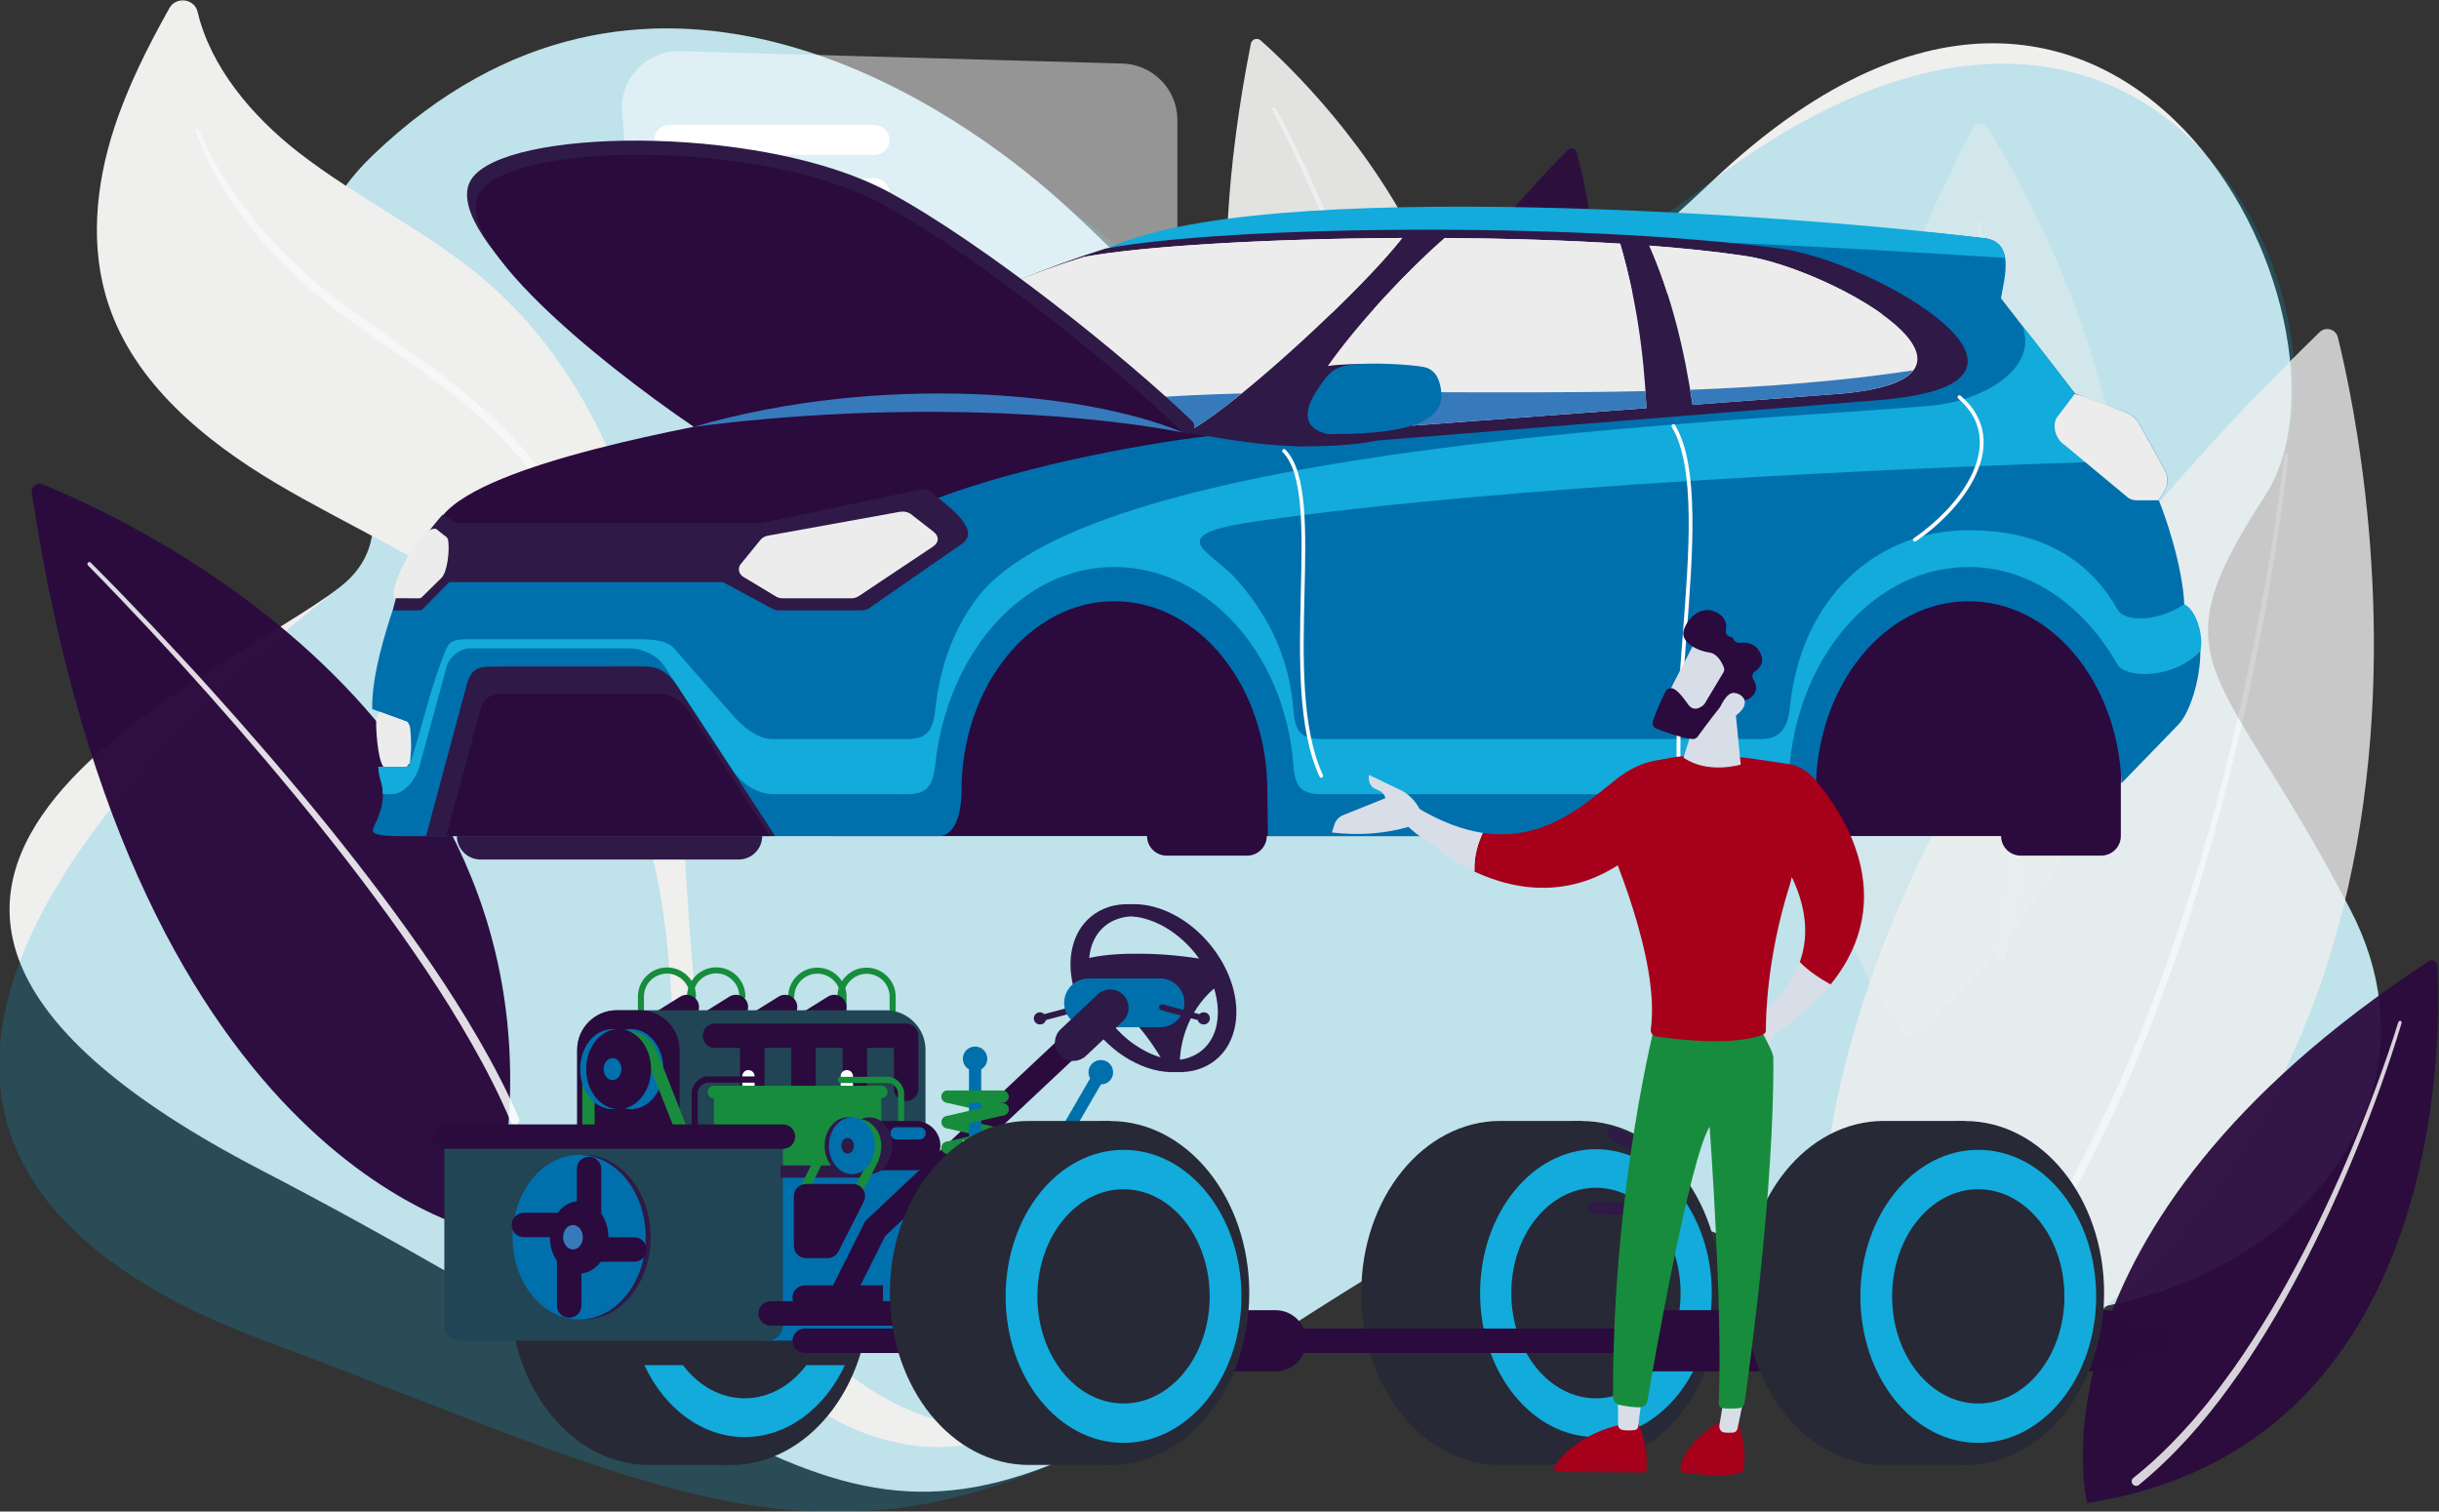 <svg width="313" height="194" viewBox="0 0 313 194" fill="none" xmlns="http://www.w3.org/2000/svg">
<rect x="0" y="0" width="313" height="194" fill="#333333" stroke="none"/>
<path d="M47.858 19.915C25.91 40.924 59.026 63.334 43.645 75.336C28.248 87.337 -37.272 113.39 33.422 150.132C104.117 186.873 109.065 206.909 155.323 176.88C201.582 146.85 196.755 149.854 237.796 164.781C278.836 179.709 318.237 148.803 301.66 116.83C285.084 84.858 276.126 85.94 290.658 63.655C305.191 41.37 271.928 -26.084 219.858 23.127C167.787 72.338 159.749 46.173 134.546 24.471C120.903 12.722 82.544 -13.293 47.858 19.915Z" fill="#EFEFEE"/>
<path opacity="0.2" d="M47.858 19.915C25.91 40.924 59.026 63.334 43.645 75.336C28.248 87.337 -40.665 144.312 34.036 172.111C88.958 192.553 109.068 206.909 155.326 176.864C201.584 146.819 196.758 149.838 237.799 164.766C278.839 179.693 318.24 148.787 301.663 116.815C285.087 84.842 276.129 85.924 290.661 63.639C305.194 41.354 277.224 -19.874 219.857 23.115C180.817 52.371 159.749 46.161 134.546 24.459C120.902 12.722 82.544 -13.293 47.858 19.915Z" fill="#00B0E3"/>
<g opacity="0.93">
<path d="M161.777 5.181C168.466 11.097 205.989 47.075 178.426 88.223C178.426 88.223 147.605 70.872 160.525 5.599C160.65 5.028 161.345 4.794 161.777 5.181Z" fill="#EFEFEE"/>
<path opacity="0.86" d="M163.292 14.12C164.697 16.752 165.99 19.456 167.242 22.185C168.478 24.914 169.662 27.659 170.76 30.444C171.859 33.229 172.901 36.03 173.862 38.872C174.823 41.697 175.699 44.567 176.476 47.449C176.879 48.89 177.227 50.346 177.574 51.787L178.063 53.977C178.228 54.697 178.354 55.446 178.494 56.166C179.052 59.092 179.496 62.042 179.746 65.021C180.288 70.938 180.122 76.954 178.801 82.734V82.746C178.732 83.052 178.926 83.37 179.233 83.439C179.54 83.507 179.859 83.314 179.928 83.008C181.236 77.064 181.333 70.938 180.736 64.949C180.457 61.943 179.972 58.977 179.386 56.023C179.233 55.29 179.095 54.541 178.926 53.821L178.426 51.619C178.05 50.162 177.703 48.693 177.271 47.252C176.463 44.355 175.559 41.489 174.56 38.66C173.574 35.818 172.501 33.02 171.374 30.232C170.234 27.447 169.039 24.702 167.759 21.973C166.478 19.256 165.158 16.555 163.711 13.92C163.643 13.795 163.502 13.755 163.377 13.823C163.264 13.857 163.223 13.995 163.292 14.12Z" fill="white"/>
</g>
<g opacity="0.89">
<path d="M202.332 19.553C204.445 27.328 214.934 73.118 173.587 90.634C173.587 90.634 158.901 62.264 201.193 19.247C201.553 18.873 202.192 19.041 202.332 19.553Z" fill="#2B0A3D"/>
<path opacity="0.86" d="M199.008 27.063C198.439 32.328 197.562 37.568 196.492 42.752C195.421 47.935 194.113 53.091 192.542 58.134C190.955 63.193 189.105 68.156 186.826 72.921C185.671 75.292 184.448 77.634 183.058 79.88C181.668 82.126 180.15 84.275 178.482 86.311C178.272 86.561 178.316 86.922 178.566 87.128C178.817 87.337 179.18 87.294 179.386 87.044C181.07 84.951 182.598 82.734 183.975 80.435C185.365 78.149 186.576 75.75 187.715 73.339C189.969 68.489 191.791 63.471 193.321 58.371C194.852 53.272 196.104 48.088 197.13 42.876C198.144 37.652 198.98 32.4 199.493 27.104C199.506 26.966 199.409 26.854 199.271 26.842C199.146 26.829 199.021 26.926 199.008 27.063Z" fill="white"/>
</g>
<path d="M14.648 16.449C16.401 11.085 18.958 6.013 21.741 1.039C22.589 -0.487 24.952 -0.181 25.356 1.51C27.012 8.577 32.311 14.884 38.305 19.553C45.939 25.498 54.938 29.724 62.281 36.002C77.383 48.934 83.63 68.945 86.05 88.264C88.469 107.583 87.775 127.304 92.197 146.277C94.31 155.328 97.69 164.307 103.825 171.459C109.847 178.471 118.887 183.517 128.358 183.349C128.637 183.349 128.846 183.57 128.818 183.835C128.806 183.988 128.693 184.125 128.54 184.181C117.553 188.617 104.27 183.003 97.165 173.814C90.003 164.557 87.859 152.624 86.97 141.108C86.094 129.593 86.247 117.853 82.867 106.781C79.486 95.721 72.575 85.703 63.285 78.427C54.828 71.802 44.69 67.535 35.413 62.018C26.136 56.503 17.29 49.142 13.954 39.165C11.478 31.845 12.254 23.795 14.648 16.449Z" fill="#EFEFEE"/>
<path opacity="0.5" d="M25.146 16.768C25.3 17.295 25.481 17.794 25.675 18.293L25.982 19.041L26.317 19.774C26.761 20.744 27.25 21.686 27.763 22.628C28.013 23.099 28.292 23.558 28.571 24.013C28.849 24.471 29.112 24.927 29.419 25.37L30.308 26.701C30.614 27.132 30.946 27.559 31.253 27.99C31.866 28.863 32.574 29.668 33.24 30.497C33.575 30.912 33.935 31.302 34.298 31.704L35.369 32.896C36.12 33.657 36.884 34.405 37.635 35.154L40.014 37.303C40.834 37.995 41.67 38.647 42.49 39.327C42.894 39.673 43.338 39.979 43.77 40.297L45.062 41.239C45.923 41.875 46.8 42.459 47.676 43.07L50.29 44.873C53.767 47.284 57.201 49.751 60.371 52.495C63.558 55.24 66.49 58.259 69.023 61.615C70.287 63.278 71.47 65.024 72.556 66.811C73.627 68.614 74.629 70.457 75.533 72.354C79.136 79.961 81.514 88.111 83.32 96.358C83.349 96.482 83.458 96.551 83.584 96.523C83.696 96.495 83.778 96.386 83.749 96.273C82.942 92.116 81.984 87.986 80.773 83.925C79.561 79.864 78.131 75.847 76.338 71.992C75.449 70.065 74.447 68.181 73.389 66.325C72.303 64.482 71.123 62.707 69.855 60.988C67.311 57.551 64.306 54.476 61.094 51.675C57.883 48.874 54.418 46.382 50.941 43.943L48.34 42.087C47.463 41.492 46.587 40.896 45.739 40.272L44.459 39.358C44.026 39.053 43.598 38.747 43.194 38.416C42.374 37.752 41.554 37.113 40.734 36.448L38.383 34.355C37.632 33.623 36.881 32.886 36.145 32.154L35.075 31.003C34.712 30.616 34.339 30.254 34.004 29.839C33.322 29.035 32.614 28.258 31.988 27.428C31.669 27.013 31.334 26.596 31.028 26.181L30.11 24.892C29.791 24.478 29.525 24.019 29.234 23.589C28.943 23.146 28.649 22.715 28.386 22.257C27.844 21.356 27.315 20.442 26.843 19.512L26.495 18.804L26.16 18.096C25.938 17.625 25.744 17.139 25.563 16.655V16.643C25.522 16.53 25.397 16.477 25.284 16.518C25.174 16.546 25.118 16.671 25.146 16.768Z" fill="white"/>
<g opacity="0.37">
<path d="M255.014 16.309C261.634 26.758 297.71 89.121 245.057 133.361C245.057 133.361 210.705 98.394 253.192 16.393C253.568 15.673 254.569 15.632 255.014 16.309Z" fill="#EFEFEE"/>
<path opacity="0.86" d="M253.652 28.769C254.266 32.665 254.807 36.573 255.308 40.481C255.809 44.389 256.269 48.313 256.67 52.233C257.49 60.078 258.131 67.934 258.532 75.822C258.92 83.694 259.089 91.579 258.823 99.451C258.698 103.388 258.435 107.308 258.015 111.216C257.599 115.124 257.014 119.02 256.137 122.831C256.069 123.137 256.263 123.455 256.569 123.524C256.876 123.592 257.195 123.399 257.264 123.093C258.125 119.213 258.682 115.277 259.086 111.329C259.474 107.392 259.712 103.428 259.809 99.48C260.019 91.567 259.809 83.666 259.349 75.782C258.889 67.897 258.194 60.025 257.317 52.18C256.886 48.26 256.4 44.336 255.871 40.428C255.342 36.52 254.773 32.612 254.134 28.704C254.106 28.567 253.981 28.482 253.856 28.495C253.721 28.507 253.637 28.632 253.652 28.769Z" fill="white"/>
</g>
<g opacity="0.79">
<path d="M300.02 43.294C303.97 59.273 323.191 153.235 237.949 187.038C237.949 187.038 209.328 128.43 297.682 42.63C298.461 41.866 299.769 42.24 300.02 43.294Z" fill="#EFEFEE"/>
<path opacity="0.86" d="M293.137 58.484C292.511 63.973 291.663 69.447 290.702 74.893C289.729 80.338 288.63 85.759 287.406 91.164C284.93 101.947 281.954 112.617 278.282 123.053C274.598 133.473 270.229 143.675 264.804 153.307C263.455 155.718 262.009 158.076 260.519 160.39C259.017 162.704 257.446 164.978 255.777 167.167C252.453 171.574 248.754 175.692 244.694 179.403C244.456 179.625 244.444 179.986 244.653 180.22C244.876 180.457 245.239 180.47 245.474 180.261C249.589 176.477 253.305 172.292 256.641 167.816C258.31 165.586 259.897 163.297 261.399 160.957C262.901 158.615 264.335 156.232 265.684 153.793C271.093 144.078 275.434 133.81 279.077 123.33C282.708 112.838 285.641 102.127 288.076 91.317C289.287 85.912 290.358 80.466 291.303 75.005C292.236 69.544 293.068 64.057 293.666 58.54C293.679 58.403 293.582 58.29 293.444 58.278C293.275 58.247 293.15 58.343 293.137 58.484Z" fill="white"/>
</g>
<g opacity="0.94">
<path d="M312.803 124.007C313.263 133.071 313.914 185.831 267.84 192.911C267.84 192.911 259.064 157.848 311.704 123.355C312.161 123.037 312.775 123.411 312.803 124.007Z" fill="#2B0A3D"/>
<path opacity="0.86" d="M307.767 131.212C306.931 133.941 305.986 136.645 305 139.318C304.014 142.007 302.956 144.667 301.857 147.3C300.759 149.932 299.591 152.552 298.367 155.131C297.144 157.723 295.879 160.271 294.514 162.782C293.165 165.29 291.747 167.785 290.229 170.196C288.714 172.622 287.143 175.005 285.431 177.279C285.015 177.862 284.583 178.414 284.138 178.985C283.694 179.54 283.278 180.12 282.802 180.663L281.425 182.298L279.991 183.879C278.057 185.959 276 187.924 273.775 189.686C273.525 189.88 273.484 190.254 273.69 190.491C273.884 190.741 274.26 190.781 274.498 190.575C278.99 186.889 282.843 182.522 286.207 177.853C287.919 175.526 289.475 173.112 290.977 170.661C292.48 168.209 293.87 165.698 295.206 163.15C296.543 160.614 297.807 158.023 299.003 155.418C300.198 152.814 301.338 150.178 302.424 147.518C303.51 144.857 304.524 142.181 305.497 139.48C306.458 136.779 307.375 134.063 308.196 131.318C308.236 131.193 308.155 131.056 308.03 131.012C307.948 131.006 307.807 131.087 307.767 131.212Z" fill="white"/>
</g>
<g opacity="0.98">
<path d="M5.412 62.155C16.288 66.506 78.553 94.418 62.991 158.419C62.991 158.419 17.29 150.755 4.078 63.237C3.937 62.489 4.689 61.877 5.412 62.155Z" fill="#2B0A3D"/>
<path opacity="0.86" d="M11.296 72.575C13.938 75.251 16.526 77.981 19.099 80.725C21.66 83.482 24.189 86.255 26.693 89.069C31.685 94.695 36.568 100.418 41.253 106.295C45.939 112.171 50.446 118.184 54.618 124.422C56.719 127.541 58.694 130.729 60.544 133.969C62.393 137.225 64.118 140.553 65.552 143.99C65.677 144.281 66.012 144.421 66.303 144.296C66.594 144.171 66.735 143.838 66.609 143.548C65.107 140.07 63.354 136.714 61.464 133.445C59.573 130.173 57.554 126.986 55.429 123.87C51.188 117.632 46.624 111.634 41.883 105.771C37.141 99.922 32.217 94.212 27.168 88.613C24.652 85.812 22.091 83.055 19.506 80.31C16.921 77.581 14.304 74.865 11.634 72.204C11.537 72.108 11.384 72.108 11.287 72.204C11.199 72.326 11.199 72.479 11.296 72.575Z" fill="white"/>
</g>
<path opacity="0.48" d="M151.098 15.411V40.98C151.098 45.025 147.774 48.313 143.698 48.257L89.305 47.549C85.549 47.492 82.447 44.623 82.128 40.911L79.834 14.469C79.458 10.146 82.948 6.444 87.302 6.568L143.989 8.15C147.952 8.243 151.098 11.475 151.098 15.411Z" fill="white"/>
<path d="M114.157 17.959C114.157 19.026 113.297 19.871 112.239 19.871H85.884C84.826 19.871 83.978 19.026 83.966 17.971C83.953 16.905 84.814 16.044 85.884 16.044H112.239C113.294 16.047 114.157 16.905 114.157 17.959Z" fill="white"/>
<path d="M114.157 24.805C114.157 25.872 113.297 26.717 112.239 26.717H85.884C84.826 26.717 83.978 25.872 83.966 24.818C83.953 23.751 84.814 22.89 85.884 22.89H112.239C113.294 22.893 114.157 23.751 114.157 24.805Z" fill="white"/>
<path d="M114.157 31.651C114.157 32.718 113.297 33.563 112.239 33.563H85.884C84.826 33.563 83.978 32.718 83.966 31.664C83.953 30.597 84.814 29.736 85.884 29.736H112.239C113.294 29.739 114.157 30.597 114.157 31.651Z" fill="white"/>
<path d="M114.157 38.497C114.157 39.564 113.297 40.409 112.239 40.409H85.884C84.826 40.409 83.978 39.564 83.966 38.51C83.953 37.443 84.814 36.582 85.884 36.582H112.239C113.294 36.586 114.157 37.431 114.157 38.497Z" fill="white"/>
<g opacity="0.82">
<path d="M258.309 82.444C258.394 82.54 258.491 82.609 258.601 82.665C258.713 82.721 258.851 82.762 259.004 82.79C259.158 82.818 259.324 82.831 259.505 82.831C259.505 82.943 259.493 83.04 259.493 83.136C259.493 83.233 259.48 83.33 259.48 83.442C259.105 83.442 258.785 83.401 258.507 83.305C258.228 83.221 258.006 83.096 257.84 82.93C257.658 82.765 257.533 82.556 257.452 82.307C257.37 82.057 257.327 81.779 257.327 81.461C257.327 80.975 257.439 80.604 257.646 80.338C257.853 80.073 258.175 79.952 258.607 79.952C258.817 79.952 258.995 79.992 259.136 80.064C259.277 80.136 259.399 80.229 259.499 80.342C259.596 80.454 259.665 80.579 259.709 80.716C259.749 80.853 259.777 80.993 259.777 81.118C259.777 81.271 259.749 81.424 259.709 81.549C259.668 81.674 259.596 81.798 259.499 81.882C259.402 81.979 259.277 82.048 259.123 82.104C258.97 82.16 258.788 82.172 258.582 82.172C258.525 82.172 258.457 82.16 258.372 82.144C258.288 82.132 258.219 82.104 258.15 82.076C258.172 82.222 258.228 82.347 258.309 82.444ZM258.91 81.489C258.995 81.405 259.036 81.268 259.036 81.103C259.036 81.046 259.023 80.978 259.007 80.922C258.995 80.866 258.967 80.797 258.923 80.757C258.882 80.7 258.838 80.66 258.785 80.632C258.732 80.604 258.66 80.576 258.576 80.576C258.478 80.576 258.394 80.604 258.325 80.644C258.256 80.685 258.2 80.757 258.172 80.825C258.131 80.909 258.103 80.99 258.087 81.087C258.072 81.184 258.059 81.296 258.059 81.421C258.059 81.433 258.059 81.449 258.059 81.449C258.059 81.461 258.059 81.477 258.059 81.489V81.53C258.1 81.558 258.156 81.57 258.241 81.586C258.325 81.599 258.407 81.614 258.478 81.614C258.673 81.614 258.81 81.57 258.91 81.489Z" fill="white"/>
<path d="M255.878 81.281C255.946 81.293 256.031 81.321 256.1 81.349C256.043 81.212 255.987 81.1 255.89 81.003C255.806 80.906 255.696 80.838 255.583 80.781C255.458 80.725 255.333 80.685 255.18 80.657C255.042 80.629 254.873 80.616 254.707 80.616C254.707 80.504 254.719 80.407 254.719 80.31C254.719 80.214 254.732 80.117 254.732 80.02C255.067 80.02 255.37 80.076 255.637 80.158C255.899 80.242 256.137 80.379 256.319 80.544C256.513 80.71 256.654 80.931 256.751 81.181C256.848 81.43 256.904 81.72 256.904 82.054C256.904 82.512 256.792 82.859 256.585 83.121C256.375 83.383 256.056 83.507 255.652 83.507C255.442 83.507 255.277 83.467 255.123 83.395C254.97 83.326 254.845 83.23 254.748 83.118C254.651 83.005 254.582 82.88 254.525 82.743C254.485 82.606 254.457 82.466 254.457 82.341C254.457 82.188 254.485 82.051 254.525 81.926C254.566 81.801 254.638 81.677 254.735 81.58C254.832 81.483 254.957 81.399 255.098 81.343C255.252 81.287 255.433 81.259 255.64 81.259C255.737 81.265 255.809 81.265 255.878 81.281ZM255.336 81.973C255.252 82.057 255.211 82.194 255.211 82.36C255.211 82.416 255.223 82.484 255.239 82.54C255.252 82.609 255.28 82.665 255.324 82.721C255.364 82.778 255.408 82.818 255.461 82.846C255.518 82.874 255.586 82.902 255.671 82.902C255.768 82.902 255.853 82.874 255.921 82.834C255.99 82.793 256.034 82.721 256.075 82.653C256.115 82.569 256.144 82.487 256.159 82.375C256.175 82.263 256.187 82.154 256.187 82.041C256.187 82.029 256.187 82.001 256.187 81.973C256.187 81.945 256.187 81.932 256.187 81.917C256.147 81.889 256.075 81.876 255.993 81.861C255.909 81.848 255.84 81.848 255.755 81.848C255.558 81.836 255.417 81.876 255.336 81.973Z" fill="white"/>
<path d="M252.638 80.198C252.791 80.033 253.014 79.949 253.277 79.949C253.539 79.949 253.749 80.033 253.915 80.198C254.068 80.363 254.153 80.6 254.153 80.906C254.153 81.212 254.068 81.446 253.915 81.614C253.762 81.779 253.539 81.864 253.277 81.864C253.014 81.864 252.804 81.779 252.638 81.614C252.485 81.449 252.4 81.212 252.4 80.906C252.4 80.6 252.485 80.367 252.638 80.198ZM253.054 81.28C253.111 81.365 253.192 81.393 253.277 81.393C253.374 81.393 253.442 81.352 253.499 81.28C253.555 81.196 253.583 81.087 253.583 80.919C253.583 80.753 253.555 80.629 253.499 80.557C253.442 80.488 253.361 80.445 253.277 80.445C253.18 80.445 253.111 80.485 253.054 80.557C252.998 80.625 252.97 80.75 252.97 80.919C252.957 81.071 252.985 81.196 253.054 81.28ZM253.361 83.429H252.679L250.76 80.033H251.442L253.361 83.429ZM250.215 81.848C250.369 81.683 250.591 81.599 250.854 81.599C251.117 81.599 251.327 81.683 251.492 81.848C251.646 82.013 251.73 82.25 251.73 82.556C251.73 82.862 251.646 83.096 251.492 83.264C251.339 83.433 251.117 83.514 250.854 83.514C250.591 83.514 250.381 83.429 250.215 83.264C250.062 83.099 249.978 82.862 249.978 82.556C249.981 82.25 250.05 82.013 250.215 81.848ZM250.619 82.93C250.676 83.015 250.757 83.043 250.841 83.043C250.938 83.043 251.007 83.002 251.064 82.93C251.12 82.846 251.148 82.737 251.148 82.569C251.148 82.4 251.12 82.278 251.064 82.207C251.007 82.135 250.926 82.094 250.841 82.094C250.744 82.094 250.676 82.135 250.619 82.207C250.563 82.278 250.535 82.4 250.535 82.569C250.538 82.721 250.566 82.846 250.619 82.93Z" fill="white"/>
<path d="M244.669 80.033C244.822 80.186 244.96 80.351 245.113 80.532C245.267 80.713 245.404 80.906 245.53 81.087C245.667 81.28 245.78 81.461 245.893 81.642C246.005 81.823 246.087 81.988 246.156 82.129V82.668H244.681V83.429H243.958V82.668H243.595V82.073H243.958V80.036H244.669V80.033ZM244.694 82.07H245.458C245.361 81.861 245.235 81.667 245.094 81.474C244.957 81.28 244.816 81.1 244.691 80.934V82.07H244.694Z" fill="white"/>
<path d="M241.871 80.033C242.024 80.186 242.162 80.351 242.315 80.532C242.469 80.713 242.607 80.906 242.732 81.087C242.869 81.28 242.982 81.461 243.095 81.642C243.207 81.823 243.289 81.988 243.358 82.129V82.668H241.883V83.429H241.16V82.668H240.797V82.073H241.16V80.036H241.871V80.033ZM241.899 82.07H242.663C242.566 81.861 242.441 81.667 242.3 81.474C242.162 81.28 242.021 81.1 241.896 80.934V82.07H241.899Z" fill="white"/>
<path d="M238.95 83.429C238.785 83.373 238.631 83.305 238.519 83.208C238.406 83.111 238.324 82.999 238.268 82.862C238.212 82.725 238.184 82.584 238.184 82.431C238.184 82.238 238.224 82.057 238.321 81.92C238.418 81.783 238.559 81.67 238.738 81.602C238.612 81.533 238.515 81.436 238.431 81.312C238.362 81.187 238.318 81.062 238.318 80.925C238.318 80.788 238.346 80.663 238.387 80.551C238.428 80.438 238.5 80.329 238.597 80.245C238.694 80.161 238.806 80.092 238.96 80.052C239.098 80.011 239.279 79.983 239.473 79.983C239.586 79.983 239.683 79.995 239.78 80.011C239.877 80.023 239.961 80.052 240.058 80.08C240.143 80.108 240.224 80.136 240.296 80.176C240.368 80.217 240.422 80.245 240.478 80.273L240.215 80.813C240.118 80.756 240.005 80.7 239.88 80.66C239.755 80.619 239.63 80.591 239.492 80.591C239.436 80.591 239.379 80.604 239.326 80.619C239.273 80.635 239.229 80.66 239.188 80.688C239.148 80.716 239.119 80.756 239.091 80.8C239.063 80.841 239.051 80.897 239.051 80.965C239.051 81.05 239.063 81.118 239.091 81.174C239.119 81.231 239.16 81.271 239.217 81.299C239.273 81.327 239.329 81.355 239.398 81.368C239.467 81.38 239.536 81.38 239.608 81.38H239.927V81.963H239.648C239.551 81.963 239.454 81.976 239.357 81.992C239.273 82.004 239.191 82.032 239.119 82.076C239.051 82.116 239.007 82.16 238.966 82.229C238.925 82.285 238.91 82.366 238.91 82.45C238.91 82.587 238.966 82.712 239.063 82.796C239.176 82.88 239.326 82.921 239.564 82.921C239.758 82.921 239.927 82.909 240.065 82.865C240.202 82.824 240.303 82.781 240.4 82.753L240.537 83.364C240.497 83.376 240.44 83.404 240.356 83.433C240.287 83.461 240.202 83.473 240.105 83.501C240.008 83.514 239.924 83.542 239.827 83.542C239.73 83.554 239.633 83.554 239.548 83.554C239.326 83.51 239.119 83.482 238.95 83.429Z" fill="white"/>
<path d="M234.403 80.419C234.625 80.114 234.916 79.961 235.307 79.961C235.489 79.961 235.67 80.002 235.808 80.073C235.962 80.158 236.087 80.267 236.196 80.419C236.309 80.572 236.39 80.753 236.447 80.975C236.503 81.196 236.531 81.446 236.531 81.723C236.531 82.291 236.419 82.734 236.196 83.04C235.974 83.345 235.683 83.498 235.292 83.498C234.904 83.498 234.609 83.345 234.387 83.04C234.165 82.734 234.052 82.291 234.052 81.723C234.084 81.156 234.196 80.725 234.403 80.419ZM234.85 82.194C234.863 82.332 234.891 82.456 234.935 82.556C234.979 82.656 235.019 82.737 235.088 82.793C235.145 82.849 235.226 82.877 235.326 82.877C235.423 82.877 235.492 82.849 235.548 82.793C235.605 82.737 235.661 82.656 235.702 82.556C235.742 82.456 235.771 82.335 235.786 82.194C235.802 82.054 235.814 81.904 235.814 81.723C235.814 81.558 235.802 81.405 235.786 81.265C235.771 81.124 235.746 81.003 235.702 80.903C235.661 80.806 235.617 80.722 235.548 80.666C235.492 80.61 235.411 80.582 235.326 80.582C235.229 80.582 235.16 80.61 235.088 80.666C235.032 80.722 234.976 80.803 234.935 80.903C234.894 81 234.879 81.124 234.85 81.265C234.838 81.402 234.822 81.555 234.822 81.723C234.835 81.889 234.835 82.057 234.85 82.194Z" fill="white"/>
<path d="M232.318 82.444C232.402 82.54 232.499 82.609 232.609 82.665C232.718 82.721 232.859 82.762 233.013 82.79C233.166 82.818 233.332 82.831 233.513 82.831C233.513 82.943 233.501 83.04 233.501 83.136C233.501 83.233 233.488 83.33 233.488 83.442C233.113 83.442 232.794 83.401 232.515 83.305C232.236 83.221 232.014 83.096 231.848 82.93C231.667 82.765 231.542 82.556 231.46 82.307C231.376 82.057 231.335 81.779 231.335 81.461C231.335 80.975 231.448 80.604 231.654 80.338C231.861 80.073 232.183 79.952 232.615 79.952C232.825 79.952 233.003 79.992 233.144 80.064C233.285 80.136 233.407 80.229 233.507 80.342C233.607 80.454 233.673 80.579 233.717 80.716C233.761 80.853 233.786 80.993 233.786 81.118C233.786 81.271 233.758 81.424 233.717 81.549C233.676 81.674 233.604 81.798 233.507 81.882C233.41 81.979 233.285 82.048 233.132 82.104C232.978 82.16 232.797 82.172 232.59 82.172C232.534 82.172 232.465 82.16 232.38 82.144C232.296 82.129 232.227 82.104 232.158 82.076C232.177 82.222 232.249 82.347 232.318 82.444ZM232.916 81.489C233 81.405 233.041 81.268 233.041 81.103C233.041 81.046 233.028 80.978 233.013 80.922C233 80.866 232.972 80.797 232.928 80.757C232.887 80.7 232.844 80.66 232.79 80.632C232.737 80.604 232.665 80.576 232.581 80.576C232.484 80.576 232.399 80.604 232.33 80.644C232.261 80.685 232.205 80.757 232.177 80.825C232.136 80.909 232.108 80.99 232.092 81.087C232.077 81.184 232.064 81.296 232.064 81.421C232.064 81.433 232.064 81.449 232.064 81.449C232.064 81.461 232.064 81.477 232.064 81.489V81.53C232.105 81.558 232.161 81.57 232.246 81.586C232.33 81.599 232.412 81.614 232.484 81.614C232.693 81.614 232.831 81.57 232.916 81.489Z" fill="white"/>
<path d="M229.382 83.429C229.216 83.373 229.063 83.305 228.95 83.208C228.837 83.111 228.756 82.999 228.7 82.862C228.643 82.725 228.615 82.584 228.615 82.431C228.615 82.238 228.656 82.057 228.753 81.92C228.85 81.783 228.991 81.67 229.169 81.602C229.044 81.533 228.947 81.436 228.862 81.312C228.794 81.187 228.75 81.062 228.75 80.925C228.75 80.788 228.778 80.663 228.819 80.551C228.859 80.438 228.931 80.329 229.028 80.245C229.125 80.161 229.251 80.092 229.391 80.052C229.529 80.011 229.711 79.983 229.905 79.983C230.017 79.983 230.114 79.995 230.212 80.011C230.309 80.023 230.393 80.052 230.49 80.08C230.575 80.108 230.656 80.136 230.728 80.176C230.8 80.217 230.853 80.245 230.91 80.273L230.647 80.813C230.55 80.756 230.437 80.7 230.312 80.66C230.186 80.619 230.061 80.591 229.924 80.591C229.867 80.591 229.811 80.604 229.758 80.619C229.704 80.635 229.661 80.66 229.62 80.688C229.579 80.716 229.551 80.756 229.523 80.8C229.495 80.841 229.482 80.897 229.482 80.965C229.482 81.05 229.495 81.118 229.523 81.174C229.551 81.231 229.592 81.271 229.648 81.299C229.704 81.327 229.761 81.355 229.83 81.368C229.899 81.38 229.967 81.38 230.039 81.38H230.359V81.963H230.068C229.971 81.963 229.873 81.976 229.776 81.992C229.692 82.004 229.611 82.032 229.539 82.076C229.47 82.116 229.426 82.16 229.385 82.229C229.345 82.285 229.329 82.366 229.329 82.45C229.329 82.587 229.385 82.712 229.482 82.796C229.595 82.88 229.745 82.921 229.983 82.921C230.177 82.921 230.346 82.909 230.484 82.865C230.622 82.824 230.722 82.781 230.819 82.753L230.956 83.364C230.916 83.376 230.859 83.404 230.775 83.433C230.706 83.461 230.622 83.473 230.525 83.501C230.427 83.514 230.343 83.542 230.233 83.542C230.136 83.554 230.039 83.554 229.955 83.554C229.758 83.51 229.564 83.482 229.382 83.429Z" fill="white"/>
</g>
<path fill-rule="evenodd" clip-rule="evenodd" d="M202.971 183.876C207.463 179.871 210.383 173.343 210.383 165.957C210.383 158.572 207.463 152.056 202.971 148.039V143.869H192.539C182.679 143.869 174.695 153.75 174.695 165.945C174.695 178.14 182.692 188.021 192.539 188.021H202.971V183.876Z" fill="#272936"/>
<path d="M202.971 188.033C212.826 188.033 220.815 178.15 220.815 165.957C220.815 153.765 212.826 143.881 202.971 143.881C193.116 143.881 185.127 153.765 185.127 165.957C185.127 178.15 193.116 188.033 202.971 188.033Z" fill="#272936"/>
<path fill-rule="evenodd" clip-rule="evenodd" d="M204.808 184.443C213.015 184.443 219.676 176.169 219.676 165.97C219.676 155.771 213.015 147.496 204.808 147.496C196.602 147.496 189.941 155.771 189.941 165.97C189.953 176.172 196.602 184.443 204.808 184.443ZM204.808 179.469C210.802 179.469 215.67 173.427 215.67 165.957C215.67 158.487 210.802 152.446 204.808 152.446C198.799 152.446 193.947 158.487 193.947 165.957C193.947 173.427 198.814 179.469 204.808 179.469Z" fill="#12ABDB"/>
<path fill-rule="evenodd" clip-rule="evenodd" d="M93.728 183.876C98.219 179.871 101.139 173.343 101.139 165.957C101.139 158.572 98.219 152.056 93.728 148.039V143.869H83.295C73.436 143.869 65.451 153.75 65.451 165.945C65.451 178.14 73.448 188.021 83.295 188.021H93.728V183.876Z" fill="#272936"/>
<path d="M93.728 188.033C103.583 188.033 111.572 178.15 111.572 165.957C111.572 153.765 103.583 143.881 93.728 143.881C83.873 143.881 75.884 153.765 75.884 165.957C75.884 178.15 83.873 188.033 93.728 188.033Z" fill="#272936"/>
<path fill-rule="evenodd" clip-rule="evenodd" d="M95.562 184.444C101.055 184.444 105.853 180.729 108.426 175.214H103.475C101.5 177.834 98.676 179.469 95.562 179.469C92.448 179.469 89.624 177.834 87.649 175.214H82.698C85.258 180.732 90.069 184.444 95.562 184.444Z" fill="#12ABDB"/>
<path fill-rule="evenodd" clip-rule="evenodd" d="M89.318 127.9C89.318 128.109 89.152 128.286 88.942 128.286V140.357C88.942 140.578 88.761 140.743 88.554 140.743C88.332 140.743 88.166 140.563 88.166 140.357V127.896C88.166 127.522 88.222 127.148 88.332 126.814C88.178 126.44 87.956 126.106 87.678 125.832C87.136 125.292 86.397 124.958 85.59 124.958C84.782 124.958 84.031 125.292 83.502 125.816C82.961 126.356 82.641 127.092 82.641 127.896V140.357C82.641 140.578 82.46 140.743 82.253 140.743C82.031 140.743 81.865 140.563 81.865 140.357V127.896C81.865 126.87 82.281 125.941 82.964 125.264C83.646 124.584 84.576 124.169 85.606 124.169C86.635 124.169 87.568 124.584 88.247 125.264C88.441 125.457 88.623 125.679 88.761 125.9C88.914 125.663 89.08 125.442 89.274 125.248C89.956 124.569 90.886 124.154 91.916 124.154C92.945 124.154 93.878 124.569 94.557 125.248C95.24 125.928 95.656 126.855 95.656 127.881C95.656 128.102 95.475 128.268 95.268 128.268C95.046 128.268 94.88 128.087 94.88 127.881C94.88 127.076 94.545 126.343 94.003 125.801C93.462 125.261 92.723 124.927 91.916 124.927C91.108 124.927 90.357 125.261 89.828 125.785C89.549 126.063 89.315 126.409 89.174 126.783C89.261 127.151 89.318 127.525 89.318 127.9ZM107.857 128.289C107.635 128.289 107.469 128.109 107.469 127.903C107.469 127.516 107.525 127.142 107.635 126.795C107.481 126.434 107.259 126.103 106.98 125.825C106.439 125.298 105.7 124.968 104.893 124.968C104.085 124.968 103.35 125.301 102.805 125.841C102.263 126.381 101.929 127.117 101.929 127.921C101.929 128.143 101.747 128.308 101.54 128.308C101.318 128.308 101.152 128.127 101.152 127.921C101.152 126.895 101.569 125.966 102.251 125.289C102.933 124.609 103.863 124.194 104.893 124.194C105.922 124.194 106.855 124.609 107.534 125.289C107.728 125.482 107.897 125.691 108.048 125.925C108.201 125.704 108.367 125.482 108.561 125.289C109.243 124.609 110.173 124.194 111.203 124.194C112.232 124.194 113.165 124.609 113.844 125.289C114.527 125.969 114.943 126.895 114.943 127.921V140.382C114.943 140.603 114.762 140.768 114.555 140.768C114.333 140.768 114.167 140.588 114.167 140.382V127.921C114.167 127.117 113.832 126.368 113.306 125.841C112.777 125.314 112.026 124.983 111.218 124.983C110.411 124.983 109.675 125.317 109.131 125.857C108.852 126.134 108.63 126.468 108.476 126.827C108.589 127.173 108.642 127.547 108.642 127.934V140.394C108.642 140.616 108.461 140.781 108.254 140.781C108.032 140.781 107.866 140.6 107.866 140.394V128.296H107.857V128.289Z" fill="#178C3D"/>
<path fill-rule="evenodd" clip-rule="evenodd" d="M107.897 130.576C108.633 130.117 108.858 129.147 108.398 128.414C107.938 127.681 106.965 127.457 106.241 127.915L102.307 130.367C101.572 130.825 101.346 131.795 101.806 132.528C102.266 133.261 103.24 133.486 103.975 133.027L107.897 130.576ZM88.97 130.576C89.706 130.117 89.931 129.147 89.471 128.414C89.011 127.681 88.037 127.457 87.302 127.915L83.368 130.367C82.632 130.825 82.406 131.795 82.867 132.528C83.327 133.261 84.3 133.486 85.023 133.027L88.97 130.576ZM95.271 130.576C96.006 130.117 96.232 129.147 95.772 128.414C95.311 127.681 94.338 127.457 93.603 127.915L89.668 130.367C88.933 130.825 88.707 131.795 89.167 132.528C89.627 133.261 90.601 133.486 91.336 133.027L95.271 130.576ZM101.584 130.576C102.32 130.117 102.545 129.147 102.085 128.414C101.625 127.681 100.651 127.457 99.916 127.915L95.981 130.367C95.246 130.825 95.02 131.795 95.481 132.528C95.941 133.261 96.914 133.486 97.637 133.027L101.584 130.576Z" fill="#2B0A3D"/>
<path fill-rule="evenodd" clip-rule="evenodd" d="M79.164 129.662H113.682C116.477 129.662 118.771 131.948 118.771 134.733V151.279C118.771 154.065 116.477 156.351 113.682 156.351H79.164C76.369 156.351 74.075 154.065 74.075 151.279V134.733C74.075 131.932 76.356 129.662 79.164 129.662Z" fill="#214554"/>
<path fill-rule="evenodd" clip-rule="evenodd" d="M79.164 129.662H82.125C84.92 129.662 87.214 131.948 87.214 134.733V151.279C87.214 154.065 84.92 156.351 82.125 156.351H79.164C76.369 156.351 74.075 154.065 74.075 151.279V134.733C74.075 131.932 76.356 129.662 79.164 129.662Z" fill="#2B0A3D"/>
<path fill-rule="evenodd" clip-rule="evenodd" d="M116.286 131.365C117.162 131.365 117.857 132.073 117.857 132.93C117.857 133.804 117.147 134.496 116.286 134.496H91.753C90.876 134.496 90.182 133.788 90.182 132.93C90.182 132.057 90.892 131.365 91.753 131.365H116.286Z" fill="#2B0A3D"/>
<path fill-rule="evenodd" clip-rule="evenodd" d="M74.728 139.072C74.728 138.641 75.076 138.283 75.52 138.283C75.952 138.283 76.312 138.629 76.312 139.072V150.269C76.312 150.699 75.965 151.058 75.52 151.058C75.088 151.058 74.728 150.712 74.728 150.269V139.072Z" fill="#178C3D"/>
<path fill-rule="evenodd" clip-rule="evenodd" d="M98.107 139.749C98.107 140.622 97.396 141.314 96.536 141.314C95.659 141.314 94.964 140.606 94.964 139.749V133.458C94.964 132.584 95.675 131.892 96.536 131.892C97.412 131.892 98.107 132.6 98.107 133.458V139.749Z" fill="#2B0A3D"/>
<path fill-rule="evenodd" clip-rule="evenodd" d="M104.686 139.749C104.686 140.622 103.975 141.314 103.115 141.314C102.238 141.314 101.543 140.606 101.543 139.749V133.458C101.543 132.584 102.254 131.892 103.115 131.892C103.991 131.892 104.686 132.6 104.686 133.458V139.749Z" fill="#2B0A3D"/>
<path fill-rule="evenodd" clip-rule="evenodd" d="M111.278 139.749C111.278 140.622 110.567 141.314 109.707 141.314C108.83 141.314 108.135 140.606 108.135 139.749V133.458C108.135 132.584 108.846 131.892 109.707 131.892C110.583 131.892 111.278 132.6 111.278 133.458V139.749Z" fill="#2B0A3D"/>
<path fill-rule="evenodd" clip-rule="evenodd" d="M117.857 139.749C117.857 140.622 117.146 141.314 116.286 141.314C115.409 141.314 114.714 140.606 114.714 139.749V133.458C114.714 132.584 115.425 131.892 116.286 131.892C117.162 131.892 117.857 132.6 117.857 133.458V139.749Z" fill="#2B0A3D"/>
<path fill-rule="evenodd" clip-rule="evenodd" d="M78.61 142.356C80.904 142.356 82.77 140.054 82.77 137.216C82.77 134.378 80.907 132.076 78.61 132.076C76.316 132.076 74.45 134.378 74.45 137.216C74.45 140.054 76.316 142.356 78.61 142.356Z" fill="#0070AD"/>
<path fill-rule="evenodd" clip-rule="evenodd" d="M80.973 142.356C83.267 142.356 85.133 140.054 85.133 137.216C85.133 134.378 83.271 132.076 80.973 132.076C78.679 132.076 76.814 134.378 76.814 137.216C76.814 140.054 78.679 142.356 80.973 142.356Z" fill="#0070AD"/>
<path fill-rule="evenodd" clip-rule="evenodd" d="M82.31 134.15C82.156 133.748 79.918 132.528 80.322 132.363C81.408 132.085 83.452 133.083 84.131 134.484L91.615 153.469C91.769 153.871 91.574 154.327 91.171 154.48C90.767 154.632 90.31 154.439 90.156 154.037L82.31 134.15Z" fill="#178C3D"/>
<path fill-rule="evenodd" clip-rule="evenodd" d="M79.389 142.356C81.684 142.356 83.549 140.054 83.549 137.216C83.549 134.378 81.687 132.076 79.389 132.076C77.095 132.076 75.23 134.378 75.23 137.216C75.23 140.054 77.092 142.356 79.389 142.356Z" fill="#2B0A3D"/>
<path d="M78.61 138.626C79.239 138.626 79.749 137.993 79.749 137.213C79.749 136.433 79.239 135.8 78.61 135.8C77.981 135.8 77.471 136.433 77.471 137.213C77.471 137.993 77.981 138.626 78.61 138.626Z" fill="#0070AD"/>
<path fill-rule="evenodd" clip-rule="evenodd" d="M98.094 145.375L131.82 151.666C134.574 152.178 136.909 153.952 136.909 156.738V166.993C136.909 169.778 134.615 172.064 131.82 172.064H98.094C95.299 172.064 93.005 169.778 93.005 166.993V150.447C93.005 147.665 95.34 144.864 98.094 145.375Z" fill="#0070AD"/>
<path fill-rule="evenodd" clip-rule="evenodd" d="M107.885 138.13C107.885 137.699 108.232 137.341 108.677 137.341C109.109 137.341 109.469 137.687 109.469 138.13V140.263C109.469 140.694 109.121 141.052 108.677 141.052C108.245 141.052 107.885 140.706 107.885 140.263V138.13ZM95.255 138.13C95.255 137.699 95.603 137.341 96.047 137.341C96.479 137.341 96.839 137.687 96.839 138.13V140.263C96.839 140.694 96.492 141.052 96.047 141.052C95.615 141.052 95.255 140.706 95.255 140.263V138.13Z" fill="white"/>
<path fill-rule="evenodd" clip-rule="evenodd" d="M113.087 140.943V149.592H91.627V140.943C91.195 140.943 90.835 140.597 90.835 140.154C90.835 139.724 91.183 139.365 91.627 139.365H113.087C113.519 139.365 113.879 139.711 113.879 140.154C113.879 140.581 113.531 140.943 113.087 140.943Z" fill="#178C3D"/>
<path fill-rule="evenodd" clip-rule="evenodd" d="M91.627 140.943C91.195 140.943 90.835 140.597 90.835 140.154C90.835 139.724 91.183 139.365 91.627 139.365C98.776 139.365 105.938 139.365 113.087 139.365C113.519 139.365 113.879 139.711 113.879 140.154H101.265C101.265 140.585 100.917 140.943 100.473 140.943H91.627ZM100.473 141.717V149.589H91.627V141.717H100.473Z" fill="#178C3D"/>
<path fill-rule="evenodd" clip-rule="evenodd" d="M58.957 172.067H98.539C99.597 172.067 100.473 171.21 100.473 170.14V147.44C100.473 146.386 99.612 145.512 98.539 145.512H58.957C57.899 145.512 57.023 146.37 57.023 147.44V170.14C57.026 171.21 57.899 172.067 58.957 172.067Z" fill="#214554"/>
<path fill-rule="evenodd" clip-rule="evenodd" d="M96.898 138.183C97.121 138.183 97.287 138.364 97.287 138.57C97.287 138.791 97.105 138.956 96.898 138.956H90.779C90.501 138.956 90.194 139.137 89.959 139.371C89.709 139.633 89.543 139.954 89.543 140.244V145.787C89.543 146.008 89.361 146.174 89.155 146.174C88.933 146.174 88.767 145.993 88.767 145.787V140.244C88.767 139.745 89.029 139.218 89.405 138.816C89.781 138.429 90.294 138.152 90.795 138.152H96.901V138.183H96.898Z" fill="#2B0A3D"/>
<path fill-rule="evenodd" clip-rule="evenodd" d="M57.025 147.443C56.149 147.443 55.454 146.735 55.454 145.877C55.454 145.004 56.165 144.312 57.025 144.312H100.473C101.349 144.312 102.044 145.02 102.044 145.877C102.044 146.751 101.334 147.443 100.473 147.443H57.025Z" fill="#2B0A3D"/>
<path d="M74.966 169.354C79.682 169.354 83.505 164.626 83.505 158.793C83.505 152.96 79.682 148.232 74.966 148.232C70.251 148.232 66.428 152.96 66.428 158.793C66.428 164.626 70.251 169.354 74.966 169.354Z" fill="#2F1947"/>
<path fill-rule="evenodd" clip-rule="evenodd" d="M107.885 138.975C107.662 138.975 107.497 138.794 107.497 138.588C107.497 138.367 107.678 138.202 107.885 138.202H114.004C114.505 138.202 115.018 138.479 115.394 138.866C115.769 139.253 116.032 139.78 116.032 140.294V144.271C116.032 144.492 115.851 144.658 115.644 144.658C115.422 144.658 115.256 144.477 115.256 144.271V140.291C115.256 140.001 115.09 139.667 114.84 139.418C114.602 139.168 114.298 139.003 114.02 139.003H107.885V138.975Z" fill="#178C3D"/>
<path d="M111.569 149.589H100.179V151.155H111.569V149.589Z" fill="#2F1947"/>
<path d="M74.325 169.354C79.04 169.354 82.863 164.626 82.863 158.793C82.863 152.96 79.04 148.232 74.325 148.232C69.609 148.232 65.786 152.96 65.786 158.793C65.786 164.626 69.609 169.354 74.325 169.354Z" fill="#0070AD"/>
<path fill-rule="evenodd" clip-rule="evenodd" d="M74.018 155.658V150.032C74.018 149.158 74.729 148.466 75.59 148.466C76.466 148.466 77.161 149.174 77.161 150.032V158.805H81.402C82.278 158.805 82.973 159.513 82.973 160.371C82.973 161.229 82.263 161.937 81.402 161.937H74.616V167.564C74.616 168.437 73.906 169.129 73.045 169.129C72.168 169.129 71.474 168.421 71.474 167.564V158.79H67.232C66.356 158.79 65.661 158.082 65.661 157.224C65.661 156.351 66.372 155.658 67.232 155.658H74.018Z" fill="#2B0A3D"/>
<path fill-rule="evenodd" clip-rule="evenodd" d="M74.325 154.165C76.397 154.165 78.081 156.245 78.081 158.809C78.081 161.372 76.397 163.453 74.325 163.453C72.253 163.453 70.569 161.372 70.569 158.809C70.569 156.245 72.253 154.165 74.325 154.165Z" fill="#2B0A3D"/>
<path fill-rule="evenodd" clip-rule="evenodd" d="M73.533 157.227C74.228 157.227 74.798 157.935 74.798 158.793C74.798 159.666 74.228 160.359 73.533 160.359C72.838 160.359 72.269 159.651 72.269 158.793C72.265 157.932 72.838 157.227 73.533 157.227Z" fill="#367ABB"/>
<path fill-rule="evenodd" clip-rule="evenodd" d="M106.326 145.126C106.479 144.836 106.827 144.723 107.118 144.864C107.409 145.016 107.522 145.363 107.381 145.653L103.321 153.69C103.168 153.98 102.82 154.093 102.529 153.952C102.238 153.8 102.126 153.453 102.266 153.163L106.326 145.126Z" fill="#178C3D"/>
<path fill-rule="evenodd" clip-rule="evenodd" d="M103.268 168.106C102.392 168.106 101.697 167.398 101.697 166.541C101.697 165.667 102.407 164.975 103.268 164.975H113.309V168.122L103.268 168.106Z" fill="#2B0A3D"/>
<path fill-rule="evenodd" clip-rule="evenodd" d="M112.016 150.2C110.264 150.2 108.846 148.787 108.846 147.041C108.846 145.294 110.264 143.881 112.016 143.881H117.51C119.262 143.881 120.68 145.294 120.68 147.041C120.68 148.787 119.262 150.2 117.51 150.2H112.016Z" fill="#2B0A3D"/>
<path fill-rule="evenodd" clip-rule="evenodd" d="M108.774 150.699C110.401 150.699 111.722 149.065 111.722 147.053C111.722 145.045 110.401 143.407 108.774 143.407C107.146 143.407 105.825 145.041 105.825 147.053C105.825 149.062 107.146 150.699 108.774 150.699Z" fill="#2F1947"/>
<path fill-rule="evenodd" clip-rule="evenodd" d="M115.062 146.248C114.63 146.248 114.27 145.902 114.27 145.459C114.27 145.029 114.617 144.67 115.062 144.67H118.01C118.442 144.67 118.802 145.016 118.802 145.459C118.802 145.89 118.455 146.248 118.01 146.248H115.062Z" fill="#0070AD"/>
<path d="M111.569 150.699C113.197 150.699 114.517 149.067 114.517 147.053C114.517 145.04 113.197 143.407 111.569 143.407C109.94 143.407 108.62 145.04 108.62 147.053C108.62 149.067 109.94 150.699 111.569 150.699Z" fill="#2F1947"/>
<path fill-rule="evenodd" clip-rule="evenodd" d="M111.597 148.619C111.75 148.329 110.151 143.532 110.442 143.672C111.403 143.604 114.182 145.378 112.652 149.146L108.592 157.184C108.439 157.474 108.091 157.586 107.8 157.446C107.509 157.308 107.397 156.947 107.537 156.656L111.597 148.619Z" fill="#178C3D"/>
<path fill-rule="evenodd" clip-rule="evenodd" d="M109.331 150.699C110.958 150.699 112.279 149.065 112.279 147.053C112.279 145.045 110.958 143.407 109.331 143.407C107.703 143.407 106.382 145.041 106.382 147.053C106.382 149.062 107.703 150.699 109.331 150.699Z" fill="#0070AD"/>
<path fill-rule="evenodd" clip-rule="evenodd" d="M108.774 148.051C109.218 148.051 109.581 147.608 109.581 147.053C109.581 146.498 109.218 146.055 108.774 146.055C108.329 146.055 107.966 146.498 107.966 147.053C107.954 147.593 108.329 148.051 108.774 148.051Z" fill="#2F1947"/>
<path fill-rule="evenodd" clip-rule="evenodd" d="M110.792 154.33L107.606 160.621C107.327 161.16 106.77 161.478 106.201 161.478H103.446C102.57 161.478 101.875 160.77 101.875 159.913V153.525C101.875 152.652 102.586 151.959 103.446 151.959H109.44C110.667 151.947 111.418 153.291 110.792 154.33Z" fill="#2B0A3D"/>
<path fill-rule="evenodd" clip-rule="evenodd" d="M146.772 176.004C145.16 176.004 143.767 175.034 143.157 173.649H103.281C102.404 173.649 101.709 172.941 101.709 172.083C101.709 171.21 102.42 170.517 103.281 170.517H143.169C143.783 169.132 145.173 168.162 146.785 168.162H163.696C165.308 168.162 166.701 169.132 167.311 170.517H207.923C208.536 169.132 209.926 168.162 211.538 168.162H228.449C230.061 168.162 231.454 169.132 232.065 170.517H249.796C250.41 169.132 251.799 168.162 253.411 168.162H270.323C271.935 168.162 273.327 169.132 273.938 170.517H277.149C278.025 170.517 278.72 171.225 278.72 172.083C278.72 172.956 278.01 173.649 277.149 173.649H273.938C273.324 175.034 271.935 176.004 270.323 176.004H253.411C251.799 176.004 250.406 175.034 249.796 173.649H232.065C231.451 175.034 230.061 176.004 228.449 176.004H211.538C209.926 176.004 208.533 175.034 207.923 173.649H167.311C166.698 175.034 165.308 176.004 163.696 176.004H146.772Z" fill="#2B0A3D"/>
<path fill-rule="evenodd" clip-rule="evenodd" d="M141.279 139.181L138.54 143.906L135.898 148.451L132.477 154.367C132.255 154.741 131.782 154.866 131.391 154.657C131.015 154.436 130.89 153.965 131.1 153.591L134.521 147.674L137.163 143.13L139.901 138.404C139.623 137.933 139.61 137.338 139.901 136.839C140.333 136.09 141.307 135.828 142.058 136.255C142.809 136.686 143.072 137.656 142.643 138.404C142.362 138.891 141.833 139.181 141.279 139.181Z" fill="#0070AD"/>
<path fill-rule="evenodd" clip-rule="evenodd" d="M211.845 154.483C212.277 154.495 212.624 154.857 212.608 155.287C212.596 155.718 212.233 156.064 211.801 156.048L204.567 155.811C204.136 155.799 203.788 155.437 203.804 155.007C203.816 154.576 204.179 154.23 204.611 154.246L211.845 154.483Z" fill="#2F1947"/>
<path fill-rule="evenodd" clip-rule="evenodd" d="M206.755 146.224C206.367 146.015 206.226 145.544 206.436 145.157C206.646 144.77 207.118 144.63 207.506 144.839L213.892 148.235C214.28 148.444 214.421 148.915 214.211 149.302C214.001 149.689 213.529 149.829 213.14 149.62L206.755 146.224Z" fill="#2F1947"/>
<path fill-rule="evenodd" clip-rule="evenodd" d="M134.227 130.922L136.868 130.214L139.413 129.534L142.725 128.648C142.934 128.592 143.06 128.371 143.003 128.162C142.947 127.953 142.725 127.828 142.515 127.884L139.203 128.77L136.659 129.45L134.017 130.158C133.823 129.964 133.529 129.88 133.253 129.949C132.837 130.061 132.587 130.488 132.696 130.906C132.809 131.321 133.238 131.571 133.657 131.462C133.948 131.408 134.155 131.184 134.227 130.922Z" fill="#2F1947"/>
<path fill-rule="evenodd" clip-rule="evenodd" d="M145.754 124.116C146.393 123.521 147.382 123.549 147.98 124.185C148.578 124.821 148.55 125.807 147.911 126.402L113.587 158.653L109.302 167.23C108.914 168.006 107.982 168.325 107.19 167.938C106.41 167.551 106.091 166.606 106.479 165.833L110.874 157.031C110.958 156.85 111.068 156.685 111.221 156.544L145.754 124.116Z" fill="#2B0A3D"/>
<path fill-rule="evenodd" clip-rule="evenodd" d="M137.689 121.359C137.87 120.679 138.133 120.043 138.452 119.488C139.301 118.019 140.593 116.993 142.152 116.453C143.069 116.135 144.071 116.01 145.129 116.051C146.074 116.01 147.063 116.119 148.077 116.384C149.063 116.646 150.08 117.064 151.095 117.645C153.764 119.182 155.905 121.565 157.229 124.201C158.566 126.861 159.038 129.771 158.356 132.307C158.175 132.987 157.912 133.623 157.592 134.178C156.744 135.647 155.451 136.673 153.893 137.2C152.976 137.519 151.974 137.643 150.916 137.603C149.971 137.643 148.982 137.534 147.968 137.269C146.982 137.007 145.964 136.589 144.95 136.009C142.28 134.471 140.14 132.088 138.816 129.453C137.479 126.805 137.006 123.895 137.689 121.359ZM148.941 135.703C146.756 132.057 143.808 128.829 140.193 126.724C140.402 127.416 140.681 128.096 141.013 128.761C142.196 131.131 144.127 133.28 146.522 134.649C147.326 135.12 148.149 135.482 148.941 135.703ZM139.776 122.953C141.445 122.579 143.545 122.385 145.924 122.413C148.331 122.385 151.041 122.594 153.88 123.025C152.741 121.418 151.251 120.018 149.514 119.004C148.625 118.493 147.749 118.131 146.885 117.897C146.287 117.732 145.702 117.648 145.132 117.62C144.534 117.648 143.977 117.757 143.448 117.938C142.252 118.34 141.263 119.129 140.596 120.264C140.346 120.707 140.136 121.206 139.983 121.762C139.886 122.148 139.817 122.538 139.776 122.953ZM155.811 126.861C153.073 129.216 151.583 132.681 151.417 136.009C151.821 135.953 152.224 135.872 152.584 135.731C153.78 135.329 154.769 134.54 155.436 133.405C155.686 132.962 155.896 132.463 156.049 131.908C156.45 130.339 156.34 128.595 155.811 126.861Z" fill="#2F1947"/>
<path fill-rule="evenodd" clip-rule="evenodd" d="M148.857 125.585C150.594 125.585 151.999 126.986 151.999 128.717C151.999 130.448 150.594 131.848 148.857 131.848H139.705C137.967 131.848 136.562 130.448 136.562 128.717C136.562 126.986 137.967 125.585 139.705 125.585H148.857Z" fill="#0070AD"/>
<path fill-rule="evenodd" clip-rule="evenodd" d="M140.859 127.638C141.804 126.752 143.307 126.792 144.196 127.734C145.085 128.676 145.044 130.173 144.099 131.059L139.357 135.522C138.411 136.408 136.909 136.368 136.02 135.426C135.131 134.484 135.172 132.987 136.117 132.101L140.859 127.638Z" fill="#2F1947"/>
<path fill-rule="evenodd" clip-rule="evenodd" d="M153.711 130.922C150.875 130.161 151.874 130.435 149.038 129.674C148.828 129.618 148.703 129.397 148.76 129.188C148.816 128.979 149.038 128.854 149.248 128.91C152.084 129.671 151.085 129.397 153.921 130.158C154.115 129.964 154.409 129.88 154.685 129.949C155.101 130.061 155.351 130.488 155.242 130.906C155.129 131.321 154.7 131.571 154.281 131.461C153.99 131.408 153.78 131.184 153.711 130.922Z" fill="#2F1947"/>
<path fill-rule="evenodd" clip-rule="evenodd" d="M121.792 143.27C121.375 143.173 120.943 143.435 120.846 143.853C120.749 144.268 121.012 144.698 121.432 144.795L128.484 146.429C128.9 146.526 129.332 146.264 129.429 145.846C129.526 145.431 129.263 145.001 128.843 144.904L121.792 143.27Z" fill="#178C3D"/>
<path fill-rule="evenodd" clip-rule="evenodd" d="M121.792 139.986C121.375 139.889 120.943 140.151 120.846 140.569C120.749 140.984 121.012 141.414 121.432 141.511L128.484 143.145C128.9 143.242 129.332 142.98 129.429 142.562C129.526 142.147 129.263 141.717 128.843 141.62L121.792 139.986Z" fill="#178C3D"/>
<path fill-rule="evenodd" clip-rule="evenodd" d="M125.923 162.105V137.45V136.854L124.352 136.867V137.45V162.118L125.923 162.105Z" fill="#0070AD"/>
<path fill-rule="evenodd" clip-rule="evenodd" d="M128.843 146.429C129.26 146.333 129.526 145.902 129.429 145.487C129.332 145.073 128.9 144.808 128.483 144.904L121.431 146.539C121.015 146.635 120.749 147.066 120.846 147.48C120.943 147.895 121.375 148.16 121.791 148.064L128.843 146.429Z" fill="#178C3D"/>
<path fill-rule="evenodd" clip-rule="evenodd" d="M128.843 143.145C129.26 143.049 129.526 142.618 129.429 142.203C129.332 141.788 128.9 141.523 128.483 141.62L121.431 143.254C121.015 143.351 120.749 143.781 120.846 144.196C120.943 144.611 121.375 144.876 121.791 144.78L128.843 143.145Z" fill="#178C3D"/>
<path d="M125.131 137.45C124.255 137.45 123.56 136.742 123.56 135.884C123.56 135.011 124.271 134.318 125.131 134.318C126.008 134.318 126.703 135.026 126.703 135.884C126.715 136.742 126.008 137.45 125.131 137.45ZM125.131 136.661C124.699 136.661 124.339 136.315 124.339 135.872C124.339 135.441 124.687 135.083 125.131 135.083C125.563 135.083 125.923 135.429 125.923 135.872C125.923 136.315 125.576 136.661 125.131 136.661Z" fill="#0070AD"/>
<path fill-rule="evenodd" clip-rule="evenodd" d="M128.662 141.539C129.094 141.539 129.454 141.193 129.454 140.75C129.454 140.319 129.106 139.961 128.662 139.961H121.61C121.178 139.961 120.818 140.307 120.818 140.75C120.818 141.18 121.165 141.539 121.61 141.539H128.662Z" fill="#178C3D"/>
<path fill-rule="evenodd" clip-rule="evenodd" d="M98.902 170.143C98.025 170.143 97.331 169.435 97.331 168.577C97.331 167.704 98.041 167.011 98.902 167.011H116.12C116.996 167.011 117.691 167.719 117.691 168.577C117.691 169.451 116.981 170.143 116.12 170.143H98.902Z" fill="#2B0A3D"/>
<path fill-rule="evenodd" clip-rule="evenodd" d="M234.725 152.764C235.113 152.555 235.586 152.708 235.783 153.082C235.992 153.469 235.839 153.94 235.463 154.136L229.078 157.533C228.69 157.742 228.218 157.589 228.02 157.215C227.811 156.828 227.964 156.357 228.34 156.161L234.725 152.764Z" fill="#90B117"/>
<path fill-rule="evenodd" clip-rule="evenodd" d="M233.874 149.589C234.262 149.38 234.734 149.533 234.932 149.907C235.141 150.294 234.988 150.765 234.612 150.961L228.227 154.358C227.839 154.567 227.366 154.414 227.169 154.04C226.96 153.653 227.113 153.182 227.489 152.986L233.874 149.589Z" fill="#90B117"/>
<path d="M232.094 149.862L229.043 150.677L233.136 165.896L236.186 165.082L232.094 149.862Z" fill="white"/>
<path fill-rule="evenodd" clip-rule="evenodd" d="M228.728 157.627C228.296 157.639 227.936 157.293 227.92 156.866C227.908 156.435 228.255 156.076 228.684 156.061L235.917 155.824C236.349 155.811 236.709 156.158 236.725 156.585C236.737 157.015 236.39 157.374 235.961 157.39L228.728 157.627Z" fill="#90B117"/>
<path fill-rule="evenodd" clip-rule="evenodd" d="M227.88 154.467C227.448 154.48 227.088 154.133 227.072 153.706C227.057 153.279 227.407 152.917 227.836 152.901L235.069 152.664C235.501 152.652 235.861 152.998 235.877 153.425C235.889 153.856 235.542 154.214 235.113 154.23L227.88 154.467Z" fill="#90B117"/>
<path fill-rule="evenodd" clip-rule="evenodd" d="M229.341 159.195C228.925 159.308 228.493 159.058 228.381 158.64C228.268 158.222 228.518 157.795 228.938 157.683L235.752 155.867C236.168 155.755 236.6 156.005 236.713 156.423C236.825 156.837 236.575 157.268 236.155 157.38L229.341 159.195Z" fill="#367ABB"/>
<path fill-rule="evenodd" clip-rule="evenodd" d="M252.178 183.876C256.669 179.871 259.59 173.343 259.59 165.957C259.59 158.572 256.669 152.056 252.178 148.039V143.869H241.745C231.886 143.869 223.901 153.75 223.901 165.945C223.901 178.14 231.899 188.021 241.745 188.021H252.178V183.876Z" fill="#272936"/>
<path d="M252.178 188.033C262.033 188.033 270.022 178.15 270.022 165.957C270.022 153.765 262.033 143.881 252.178 143.881C242.323 143.881 234.333 153.765 234.333 165.957C234.333 178.15 242.323 188.033 252.178 188.033Z" fill="#272936"/>
<path fill-rule="evenodd" clip-rule="evenodd" d="M253.874 185.192C262.231 185.192 269.004 176.764 269.004 166.385C269.004 155.989 262.231 147.577 253.874 147.577C245.517 147.577 238.744 156.005 238.744 166.385C238.744 176.78 245.529 185.192 253.874 185.192ZM253.874 180.133C259.981 180.133 264.929 173.979 264.929 166.385C264.929 158.79 259.978 152.636 253.874 152.636C247.767 152.636 242.819 158.79 242.819 166.385C242.819 173.982 247.767 180.133 253.874 180.133Z" fill="#12ABDB"/>
<path fill-rule="evenodd" clip-rule="evenodd" d="M121.792 149.826C121.375 149.729 120.943 149.991 120.846 150.409C120.749 150.824 121.012 151.254 121.432 151.351L128.484 152.986C128.9 153.082 129.332 152.82 129.429 152.402C129.526 151.987 129.263 151.557 128.843 151.46L121.792 149.826Z" fill="#90B117"/>
<path fill-rule="evenodd" clip-rule="evenodd" d="M121.792 146.542C121.375 146.445 120.943 146.707 120.846 147.125C120.749 147.54 121.012 147.97 121.432 148.067L128.484 149.701C128.9 149.798 129.332 149.536 129.429 149.118C129.526 148.703 129.263 148.273 128.843 148.176L121.792 146.542Z" fill="#178C3D"/>
<path d="M126.718 146.361H123.56V162.118H126.718V146.361Z" fill="white"/>
<path fill-rule="evenodd" clip-rule="evenodd" d="M128.843 152.986C129.26 152.889 129.526 152.458 129.429 152.044C129.332 151.629 128.9 151.364 128.483 151.46L121.431 153.095C121.015 153.191 120.749 153.622 120.846 154.037C120.943 154.451 121.375 154.717 121.791 154.62L128.843 152.986Z" fill="#90B117"/>
<path fill-rule="evenodd" clip-rule="evenodd" d="M128.843 149.714C129.26 149.617 129.526 149.187 129.429 148.772C129.332 148.357 128.9 148.092 128.483 148.188L121.431 149.823C121.015 149.92 120.749 150.35 120.846 150.765C120.943 151.18 121.375 151.445 121.791 151.348L128.843 149.714Z" fill="#90B117"/>
<path fill-rule="evenodd" clip-rule="evenodd" d="M128.662 154.648C129.094 154.648 129.454 154.302 129.454 153.859C129.454 153.428 129.106 153.07 128.662 153.07H121.61C121.178 153.07 120.818 153.416 120.818 153.859C120.818 154.289 121.165 154.648 121.61 154.648H128.662Z" fill="#367ABB"/>
<path fill-rule="evenodd" clip-rule="evenodd" d="M142.475 183.876C146.966 179.871 149.886 173.343 149.886 165.957C149.886 158.572 146.966 152.056 142.475 148.039V143.869H132.042C122.183 143.869 114.198 153.75 114.198 165.945C114.198 178.14 122.195 188.021 132.042 188.021H142.475V183.876Z" fill="#272936"/>
<path d="M142.475 188.033C152.33 188.033 160.319 178.15 160.319 165.957C160.319 153.765 152.33 143.881 142.475 143.881C132.619 143.881 124.63 153.765 124.63 165.957C124.63 178.15 132.619 188.033 142.475 188.033Z" fill="#272936"/>
<path fill-rule="evenodd" clip-rule="evenodd" d="M144.183 185.192C152.54 185.192 159.314 176.764 159.314 166.385C159.314 155.989 152.54 147.577 144.183 147.577C135.826 147.577 129.053 156.005 129.053 166.385C129.053 176.78 135.826 185.192 144.183 185.192ZM144.183 180.133C150.29 180.133 155.238 173.979 155.238 166.385C155.238 158.79 150.287 152.636 144.183 152.636C138.08 152.636 133.128 158.79 133.128 166.385C133.128 173.982 138.08 180.133 144.183 180.133Z" fill="#12ABDB"/>
<path fill-rule="evenodd" clip-rule="evenodd" d="M106.911 107.308H147.2C147.2 108.693 148.34 109.816 149.717 109.816H160.049C161.439 109.816 162.566 108.68 162.566 107.308H256.804C256.804 108.693 257.943 109.816 259.32 109.816H269.652C271.042 109.816 272.169 108.68 272.169 107.308V100.474L272.21 100.418V67.242H106.911V107.308Z" fill="#2B0A3D"/>
<path fill-rule="evenodd" clip-rule="evenodd" d="M48.512 104.938C48.803 104.161 49.166 103.179 49.138 101.944C49.097 100.253 48.678 100.253 48.54 98.41H52.114C52.421 98.41 52.644 98.173 52.644 97.883V93.463C52.644 93.213 52.337 92.686 52.227 92.63L47.764 91.008C47.708 87.487 48.806 83.329 50.017 79.45C50.74 77.123 53.802 68.252 58.806 66.16C67.999 62.292 81.978 56.042 97.972 53.091C117.985 42.212 121.269 39.829 141.92 32.066C153.561 25.401 221.654 26.73 254.281 30.528C258.788 30.79 257.189 35.753 256.785 38.288L266.269 50.484L272.805 52.923C273.693 53.256 274.335 53.893 274.683 54.654L277.853 60.364C278.592 61.93 277.881 62.941 277.033 64.204C277.59 65.464 280.135 72.394 280.329 77.884C284.113 80.809 281.928 90.634 279.521 93.033L272.247 100.531C271.815 87.531 263.208 77.163 252.65 77.163C241.818 77.163 233.025 88.083 233.025 101.554C233.025 103.534 231.592 107.208 228.95 107.317H162.71L162.641 101.554C162.641 88.083 153.852 77.163 143.016 77.163C132.18 77.163 123.391 88.083 123.391 101.554C123.391 103.534 122.918 107.346 120.386 107.317H51.545C46.48 107.308 47.901 106.628 48.512 104.938Z" fill="#0070AD"/>
<path fill-rule="evenodd" clip-rule="evenodd" d="M99.471 107.308H54.675L59.792 88.251C60.349 86.158 60.919 85.55 63.088 85.55L82.795 85.538C84.964 85.538 86.175 86.826 87.355 88.641L99.471 107.308Z" fill="#2F1947"/>
<path fill-rule="evenodd" clip-rule="evenodd" d="M98.817 107.308H57.276L61.448 91.785C62.005 89.692 62.575 89.084 64.744 89.084L84.451 89.072C86.62 89.072 87.831 90.36 89.011 92.175L98.817 107.308Z" fill="#2B0A3D"/>
<path fill-rule="evenodd" clip-rule="evenodd" d="M137.87 33.675C139.15 33.164 140.484 32.637 141.905 32.069C160.916 22.369 232.415 27.774 254.265 30.532C256.297 30.656 257.089 31.723 257.311 33.108C212.402 30.226 170.691 28.492 137.87 33.675Z" fill="#12ABDB"/>
<path fill-rule="evenodd" clip-rule="evenodd" d="M54.38 69.709C55.285 68.143 56.064 67.089 56.869 66.106C62.515 59.301 89.511 54.66 97.966 53.094C114.57 51.291 134.627 52.442 155.195 55.948C145.46 57.099 128.949 60.286 118.076 64.818L92.861 69.918L54.38 69.709Z" fill="#2B0A3D"/>
<path fill-rule="evenodd" clip-rule="evenodd" d="M97.969 53.063C111.112 44.816 127.369 36.405 141.917 31.888C157.605 28.978 201.597 28.395 228.452 31.901C239.689 33.37 264.863 47.505 245.295 50.833C244.043 51.042 242.888 51.207 241.248 51.344L176.729 56.541C173.364 57.261 169.261 57.274 166.369 57.302C166.312 57.289 166.256 57.274 166.203 57.261C161.793 57.136 157.386 56.403 152.907 55.611C140.928 53.465 108.914 51.179 97.969 53.063Z" fill="#2F1947"/>
<path fill-rule="evenodd" clip-rule="evenodd" d="M99.428 52.19C111.431 44.707 125.851 37.069 139.135 32.968C146.659 31.583 162.751 30.625 179.953 30.541C174.767 37.206 159.245 51.522 153.11 55.016C152.024 54.835 150.954 54.654 149.871 54.46C138.941 52.508 109.444 50.471 99.428 52.19ZM185.406 30.544C193.068 30.6 200.787 30.822 207.923 31.265C209.939 38.195 210.968 45.247 211.288 52.386L181.218 54.632C182.902 53.191 183.262 50.961 181.08 47.508C180.717 46.663 173.418 46.51 170.397 46.981C174.613 41.005 181.136 34.259 185.406 30.544ZM211.663 31.526C216.073 31.86 220.189 32.288 223.845 32.83C234.957 34.437 260.366 48.728 235.526 50.583L217.21 51.956C216.158 44.997 214.571 38.151 211.663 31.526Z" fill="#ECECEC"/>
<path fill-rule="evenodd" clip-rule="evenodd" d="M245.542 47.533C244.403 49.015 241.357 50.153 235.542 50.583L217.225 51.956C217.128 51.319 217.015 50.668 216.918 50.028C226.643 49.654 236.268 48.934 245.542 47.533ZM211.287 52.383L181.218 54.629C182.385 53.631 182.914 52.246 182.401 50.334C191.816 50.362 201.497 50.418 211.162 50.197C211.219 50.93 211.247 51.65 211.287 52.383ZM153.113 55.003C152.027 54.822 150.957 54.641 149.874 54.448C144.59 53.506 139.081 53.047 133.742 52.577C141.517 51.316 150.168 50.746 159.345 50.496C156.882 52.508 154.685 54.117 153.113 55.003Z" fill="#367ABB"/>
<path fill-rule="evenodd" clip-rule="evenodd" d="M99.428 52.19C111.431 44.707 125.851 37.069 139.135 32.968C146.659 31.583 162.751 30.625 179.953 30.541C178.035 33.008 174.682 36.542 170.914 40.172C148.037 37.331 134.393 39.701 113.988 51.563C107.97 51.469 102.67 51.638 99.428 52.19ZM185.406 30.544C188.673 30.572 191.969 30.613 195.212 30.709C199.566 30.834 203.835 31.015 207.923 31.277C208.536 33.382 209.062 35.503 209.494 37.624C198.242 37.375 186.617 37.902 176.297 39.676C179.481 36.086 182.848 32.774 185.406 30.544ZM211.663 31.526C216.073 31.86 220.189 32.288 223.845 32.83C228.838 33.551 236.725 36.822 241.633 40.384C233.789 39.152 224.152 38.167 213.998 37.752C213.347 35.656 212.568 33.591 211.663 31.526Z" fill="#ECECEC"/>
<path fill-rule="evenodd" clip-rule="evenodd" d="M52.252 92.643L48.775 91.367C48.609 91.283 48.315 92.172 48.286 92.462C48.217 93.045 48.399 97.328 49.203 98.407H52.124C53.003 98.41 52.894 92.977 52.252 92.643Z" fill="#ECECEC"/>
<path fill-rule="evenodd" clip-rule="evenodd" d="M58.637 107.308H97.815C97.815 108.958 96.454 110.315 94.798 110.315H61.654C59.999 110.315 58.637 108.955 58.637 107.308Z" fill="#2F1947"/>
<path fill-rule="evenodd" clip-rule="evenodd" d="M125.507 76.608C122.586 80.379 120.64 85.257 120.026 91.049C119.679 94.361 118.593 94.957 115.535 94.86H99.221C97.246 94.86 95.412 93.363 94.116 91.894L86.466 83.177C85.355 81.901 82.46 82.041 80.763 82.041H60.278C59.026 82.041 57.817 82.029 57.329 83.164C55.298 87.877 54.158 93.435 52.656 97.883C52.559 98.16 52.434 98.41 52.127 98.41H48.54C48.678 100.253 49.081 100.225 49.125 101.931H50.252C51.949 101.931 53.395 99.951 53.839 98.329L57.329 85.522C57.648 84.331 59.026 83.22 60.278 83.22H80.763C82.46 83.22 84.35 84.122 85.283 85.535L94.116 98.965C95.202 100.615 97.258 101.931 99.221 101.931H115.535C118.596 102.043 119.666 101.444 120.026 98.12C121.569 83.86 131.153 72.772 143 72.772C154.879 72.772 164.92 83.888 165.99 98.244C166.2 100.973 166.923 101.931 169.69 101.931H225.961C228.283 101.931 229.41 100.752 229.701 97.842C231.135 83.691 240.869 72.772 252.65 72.772C260.579 72.772 267.477 77.803 271.747 85.301C272.761 87.075 278.952 87.213 282.373 83.57C282.861 81.63 281.831 78.205 280.301 77.556C277.13 79.705 272.748 79.983 271.747 78.221C267.462 70.723 260.579 68.05 252.65 68.05C240.885 68.05 231.135 76.614 229.701 90.765C229.41 93.675 228.283 94.854 225.961 94.854H169.69C166.935 94.854 166.2 93.912 165.99 91.168C165.461 83.947 162.359 78.433 158.494 74.163C155.282 70.629 148.841 68.661 161.47 66.874C193.709 62.314 242.262 60.124 272.817 59.142C271.246 57.23 263.136 46.182 259.549 41.847C261.649 47.474 254.165 51.507 247.868 52.062C223.529 54.186 140.803 56.874 125.507 76.608Z" fill="#12ABDB"/>
<path fill-rule="evenodd" clip-rule="evenodd" d="M272.789 52.926C273.678 53.26 274.319 53.896 274.667 54.657L277.838 60.368C278.573 61.933 277.866 62.944 277.018 64.207H274.125C273.791 64.207 273.459 64.11 273.111 63.889L264.976 57.127C263.85 56.419 263.336 54.772 263.906 53.662L266.228 50.587C266.335 50.362 272.163 52.689 272.789 52.926Z" fill="#ECECEC"/>
<path fill-rule="evenodd" clip-rule="evenodd" d="M169.774 99.476C169.831 99.601 169.774 99.738 169.662 99.795C169.549 99.851 169.399 99.795 169.342 99.682C166.519 93.613 166.741 84.465 166.935 76.165C167.129 68.059 167.298 60.742 164.613 58.038C164.516 57.941 164.516 57.801 164.613 57.704C164.71 57.607 164.851 57.607 164.948 57.704C167.771 60.545 167.605 67.947 167.408 76.165C167.214 84.412 166.992 93.504 169.774 99.476ZM214.543 54.81C214.474 54.697 214.514 54.548 214.627 54.476C214.74 54.404 214.89 54.448 214.962 54.56C218.12 59.772 217.256 70.928 216.408 81.876C215.879 88.778 215.35 95.581 215.838 100.736C215.851 100.861 215.754 100.986 215.616 100.998C215.491 101.011 215.366 100.914 215.353 100.79C214.852 95.593 215.381 88.76 215.923 81.857C216.768 70.969 217.632 59.897 214.543 54.81ZM251.301 51.151C251.204 51.067 251.189 50.914 251.273 50.817C251.358 50.721 251.511 50.705 251.608 50.789C251.943 51.067 252.234 51.357 252.497 51.647C252.776 51.953 253.026 52.258 253.236 52.561V52.573C255.17 55.359 254.823 58.562 253.248 61.581C251.689 64.575 248.894 67.388 245.89 69.466L245.861 69.478C245.749 69.547 245.598 69.519 245.526 69.422C245.458 69.31 245.486 69.16 245.583 69.088L245.611 69.076C248.559 67.039 251.286 64.282 252.816 61.356C254.319 58.474 254.654 55.452 252.829 52.832C252.619 52.542 252.397 52.249 252.134 51.974C251.887 51.691 251.608 51.413 251.301 51.151Z" fill="white"/>
<path fill-rule="evenodd" clip-rule="evenodd" d="M170.457 55.724C175.408 55.683 185.352 55.611 184.977 50.512C184.864 48.986 184.351 47.365 182.626 47.087C180.817 46.781 177.355 46.588 174.698 46.7C171.346 46.853 170.691 47.505 168.967 50.166C167.536 52.343 166.838 54.947 170.457 55.724Z" fill="#0070AD"/>
<path fill-rule="evenodd" clip-rule="evenodd" d="M153.001 54.061C144.127 45.537 126.408 31.374 114.198 24.721C108.357 21.533 100.291 19.565 92.169 18.651C81.292 17.419 70.319 18.112 64.422 20.358C62.459 21.106 61.057 22.035 60.415 23.13C56.715 29.437 75.311 44.985 89.189 54.41C108.298 49.879 130.161 52.358 151.745 55.477C153.016 56.223 153.655 54.685 153.001 54.061Z" fill="#2F1947"/>
<path fill-rule="evenodd" clip-rule="evenodd" d="M152.612 56.363C144.894 48.478 126.076 33.205 113.422 26.302C107.788 23.227 100 21.328 92.157 20.439C81.671 19.26 71.073 19.927 65.398 22.101C63.508 22.822 62.159 23.723 61.545 24.777C57.958 30.862 75.899 45.855 89.293 54.962C108.608 50.374 130.818 53.16 152.612 56.363Z" fill="#2B0A3D"/>
<path fill-rule="evenodd" clip-rule="evenodd" d="M89.026 54.782C113.03 47.823 139.401 50.29 151.752 55.49C137.382 52.785 114.004 51.566 89.026 54.782Z" fill="#367ABB"/>
<path fill-rule="evenodd" clip-rule="evenodd" d="M50.431 78.314C51.417 73.77 53.42 69.818 56.8 66.063L58.581 67.117C72.156 67.117 83.781 67.117 97.731 67.117L118.007 62.863C118.674 62.726 119.413 62.919 119.885 63.446C120.956 64.472 126.033 67.825 123.544 69.725L111.848 77.846C111.5 78.152 111.04 78.346 110.527 78.346H100.026C99.691 78.346 99.371 78.261 99.065 78.108L92.792 74.712C80.191 74.712 69.802 74.712 57.661 74.712L54.309 78.108C54.143 78.274 53.974 78.346 53.795 78.346H50.431V78.314Z" fill="#2F1947"/>
<path fill-rule="evenodd" clip-rule="evenodd" d="M98.551 68.751L115.478 65.689C116.035 65.592 116.646 65.729 117.049 66.103L119.788 68.237C120.527 68.805 120.568 69.609 119.676 70.192L110.329 76.43C110.038 76.652 109.647 76.792 109.231 76.792H100.473C100.194 76.792 99.931 76.736 99.665 76.611L95.618 74.172C94.77 73.785 94.56 72.868 95.174 72.26L97.622 69.254C97.844 69.001 98.163 68.82 98.551 68.751Z" fill="#ECECEC"/>
<path fill-rule="evenodd" clip-rule="evenodd" d="M50.85 76.777C49.21 76.777 53.686 67.354 55.967 67.878L57.053 68.751C57.235 68.82 57.388 69.001 57.498 69.238C57.736 70.554 57.429 73.396 56.65 74.172L54.174 76.611C54.049 76.736 53.923 76.792 53.798 76.792L50.85 76.777Z" fill="#ECECEC"/>
<path d="M230.969 123.468C232.096 124.675 233.752 125.698 234.919 126.349C233.182 128.498 230.816 130.644 227.686 132.753L226.797 134.749L223.933 131.324C223.93 131.324 229.079 128.773 230.969 123.468Z" fill="#D8DEE8"/>
<path d="M215.642 188.351C215.642 188.295 215.642 188.227 215.654 188.171C216.587 184.512 221.188 182.226 221.188 182.226L223.01 182.363C224.052 185.591 223.927 187.575 223.761 188.461C223.761 188.489 223.748 188.501 223.748 188.529C222.233 188.657 219.132 188.754 215.642 188.351Z" fill="#A6001A"/>
<path d="M223.736 188.532C223.651 188.822 223.429 189.06 223.15 189.116C221.01 189.559 217.601 189.2 216.183 189.019C215.864 188.978 215.642 188.685 215.626 188.355C219.132 188.754 222.233 188.657 223.736 188.532Z" fill="#A6001A"/>
<path d="M223.751 179.65L222.972 183.364C222.916 183.642 222.709 183.835 222.459 183.863C222.152 183.891 221.708 183.904 221.263 183.851C220.859 183.795 220.581 183.392 220.65 182.949L221.191 179.65H223.751Z" fill="#D8DEE8"/>
<path d="M207.729 188.492C209.745 188.436 210.79 188.202 211.332 187.98C211.332 188.174 211.332 188.383 211.332 188.592C211.319 188.813 211.15 188.994 210.956 188.994L199.885 188.925C199.538 188.925 199.328 188.511 199.482 188.192C200.928 188.311 204.615 188.573 207.729 188.492Z" fill="#A6001A"/>
<path d="M199.469 188.186C199.481 188.158 199.497 188.13 199.509 188.102C200.483 186.745 202.971 184.029 207.895 182.862L210.258 182.793C210.258 182.793 211.316 184.609 211.328 187.99C210.787 188.211 209.741 188.448 207.726 188.501C204.614 188.573 200.927 188.311 199.469 188.186Z" fill="#A6001A"/>
<path d="M210.706 179.219C210.677 179.4 210.358 182.061 210.233 183.087C210.205 183.336 210.023 183.517 209.801 183.545C209.397 183.586 208.743 183.642 208.174 183.517C207.867 183.448 207.645 183.155 207.645 182.825V178.639L210.706 179.219Z" fill="#D8DEE8"/>
<path d="M212.596 130.616C212.596 130.616 206.909 152.165 207.006 179.288C207.006 179.787 207.354 180.202 207.842 180.314C208.552 180.467 209.607 180.648 210.484 180.62C210.944 180.607 211.332 180.258 211.416 179.802C212.208 175.146 216.8 148.868 219.398 144.602C219.398 144.602 221.11 167.994 220.565 180.136C220.553 180.442 220.775 180.704 221.079 180.732C221.539 180.788 222.262 180.829 223.191 180.732C223.539 180.691 223.83 180.426 223.874 180.08C224.443 176.131 227.711 152.639 227.573 135.719C227.561 134.761 225.041 130.619 225.041 130.619L212.596 130.616Z" fill="#178C3D"/>
<path d="M204.684 104.535C205.601 103.384 206.421 102.152 207.091 100.877C208.036 99.102 207.159 102.028 207.425 100.019C214.506 94.932 225.157 97.511 229.289 98.023C230.638 98.188 231.874 98.856 232.766 99.879C236.3 103.952 244.059 115.109 234.923 126.349C233.755 125.698 232.099 124.671 230.972 123.468C231.987 120.626 232.071 117.008 229.943 112.56C229.874 112.907 229.777 113.268 229.68 113.599C226.759 122.8 226.606 130.466 226.619 132.238C226.619 132.475 226.481 132.697 226.256 132.778C222.418 134.315 215.031 133.401 212.543 133.027C212.083 132.959 211.779 132.541 211.848 132.085C213.072 123.299 206.812 108.843 205.172 105.228C205.044 104.966 204.878 104.729 204.684 104.535Z" fill="#A6001A"/>
<path d="M222.653 90.606L223.388 98.132C223.388 98.132 219.132 99.408 216.045 97.231L218.214 90.385L222.653 90.606Z" fill="#D8DEE8"/>
<path d="M217.714 82.029C217.617 82.126 213.388 90.372 213.388 90.372L218.174 92.674L223.332 85.441C223.332 85.45 219.426 80.419 217.714 82.029Z" fill="#D8DEE8"/>
<path d="M221.219 85.647C221.304 85.868 221.288 86.118 221.163 86.311L218.784 90.275C218.744 90.332 218.7 90.388 218.659 90.441C218.38 90.703 217.407 91.467 216.656 90.428C216.017 89.543 215.419 88.738 214.778 88.404C214.402 88.211 213.942 88.364 213.748 88.738C213.36 89.514 212.593 91.093 212.12 92.59C211.995 92.964 212.189 93.366 212.565 93.519C213.538 93.906 215.445 94.614 217.141 94.851C217.42 94.891 217.698 94.767 217.864 94.545C218.587 93.547 220.647 90.762 221.354 90.07C222.008 89.418 223.216 89.667 223.761 89.82C223.971 89.876 224.193 89.848 224.374 89.736C224.932 89.402 225.889 88.585 225 87.185C224.778 86.838 224.888 86.38 225.238 86.146C225.852 85.744 226.518 84.983 225.877 83.763C225.238 82.531 224.083 82.419 223.304 82.503C222.957 82.543 222.609 82.366 222.468 82.044C222.412 81.907 222.287 81.782 222.08 81.739C221.676 81.655 221.398 81.28 221.482 80.881C221.62 80.173 221.51 79.275 220.396 78.651C218.337 77.516 216.531 79.359 216.071 80.909C215.61 82.462 217.92 83.557 219.366 83.751C220.399 83.885 220.981 85.036 221.219 85.647Z" fill="#2B0A3D"/>
<path d="M220.44 91.507C220.44 91.507 221.357 88.831 222.528 88.931C223.695 89.028 224.628 90.191 223.166 91.507C221.357 93.142 220.44 91.507 220.44 91.507Z" fill="#D8DEE8"/>
<path d="M230.328 111.865C231.871 107.651 231.314 102.552 231.301 102.496L230.869 102.552C230.869 102.608 231.426 107.595 229.908 111.728L230.328 111.865Z" fill="#A6001A"/>
<path d="M190.301 106.906C198.311 108.097 203.529 103.066 207.407 100.019C212.54 95.986 216.531 97.954 216.531 97.954L211.05 108.362C202.871 116.041 194.486 114.335 189.2 111.856C189.149 109.828 189.691 108.138 190.301 106.906Z" fill="#A6001A"/>
<path d="M179.052 102.137L181.709 103.565C184.896 105.493 187.744 106.516 190.304 106.906C189.678 108.153 189.149 109.831 189.234 111.84C185.869 110.259 183.753 108.347 183.753 108.347C177.744 104.769 179.052 102.137 179.052 102.137Z" fill="#D8DEE8"/>
<path d="M171.236 105.864C171.402 105.296 171.834 104.838 172.376 104.616L177.759 102.455C177.759 102.455 177.844 101.763 176.62 101.304C175.396 100.833 175.687 99.473 175.687 99.473C175.687 99.473 177.355 100.234 179.791 101.429C181.18 102.121 181.975 103.328 182.376 104.242L180.986 106.057C177.662 107.055 174.31 107.236 170.917 106.847L171.236 105.864Z" fill="#D8DEE8"/>
</svg>
